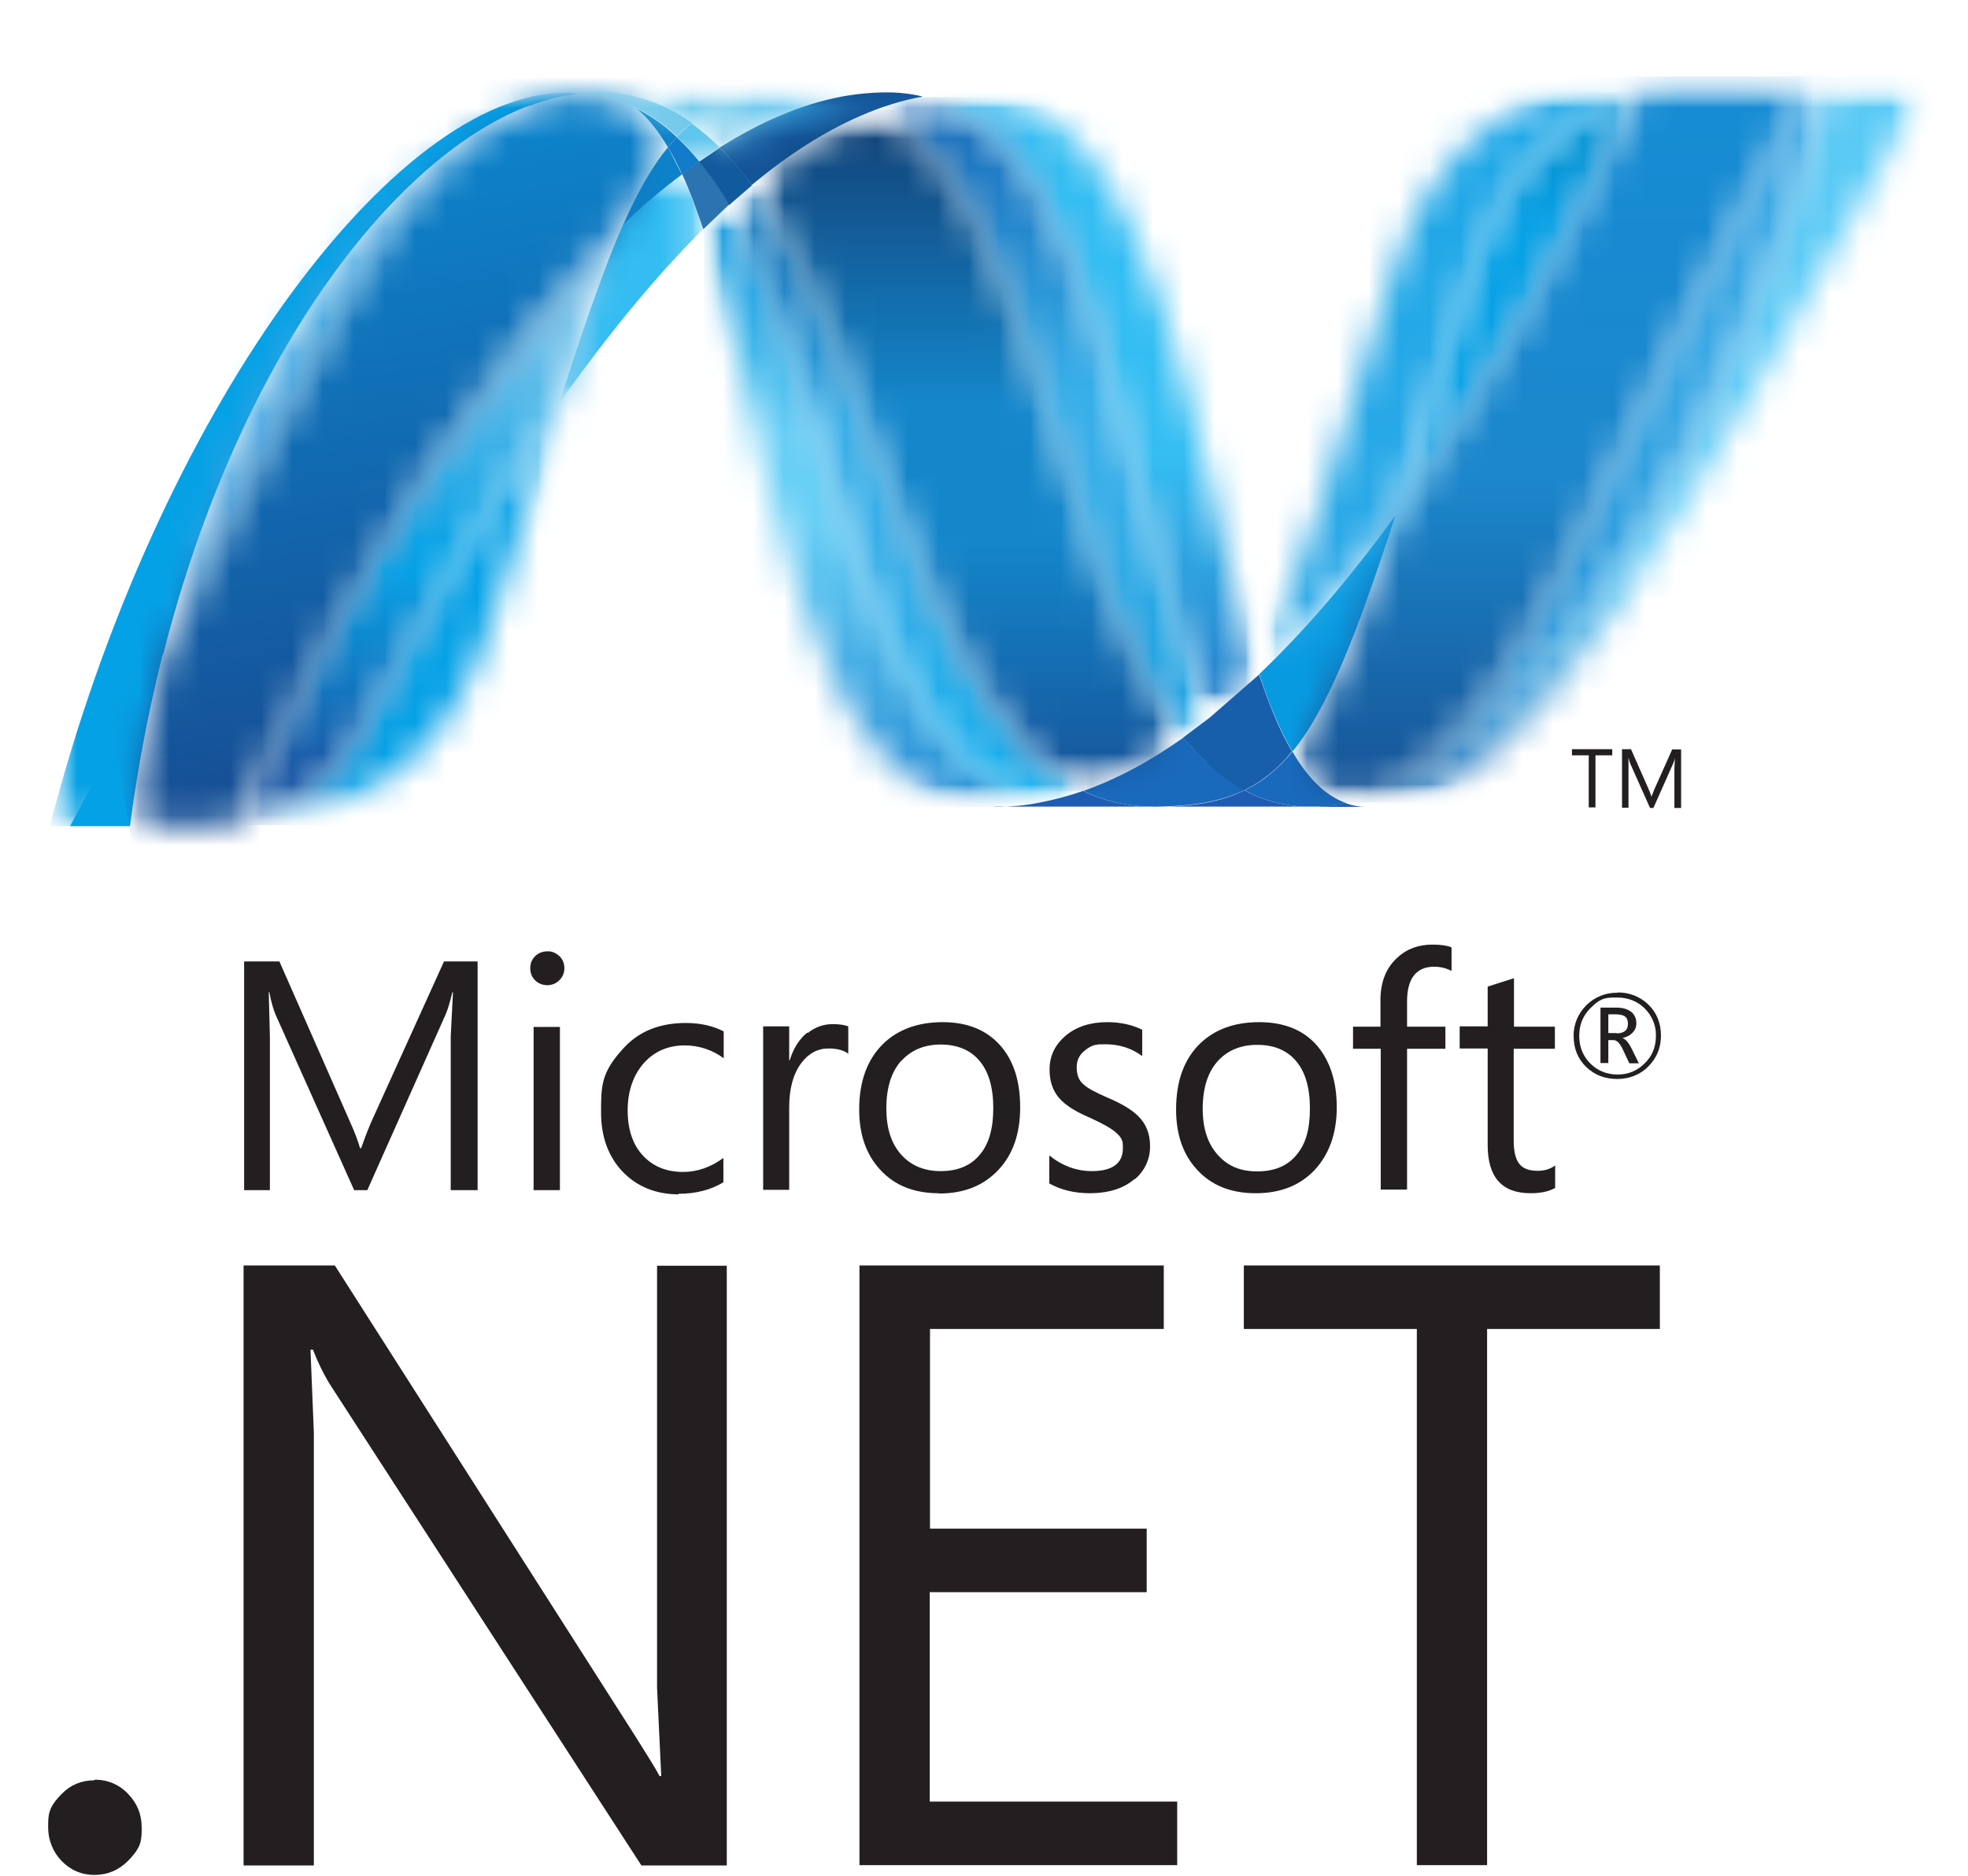 <svg width="64" height="61" viewBox="0 0 64 61" fill="none" xmlns="http://www.w3.org/2000/svg">
<g clip-path="url(#clip0_2824_13057)">
<mask id="mask0_2824_13057" style="mask-type:luminance" maskUnits="userSpaceOnUse" x="22" y="6" width="12" height="21">
<path d="M22.871 7.465C25.074 14.211 25.912 26.238 32.367 26.238C32.858 26.238 33.359 26.192 33.851 26.092C27.997 24.727 27.296 12.828 23.718 6.664C23.436 6.928 23.153 7.192 22.88 7.465H22.871Z" fill="white"/>
</mask>
<g mask="url(#mask0_2824_13057)">
<mask id="mask1_2824_13057" style="mask-type:luminance" maskUnits="userSpaceOnUse" x="22" y="6" width="12" height="21">
<path d="M33.859 6.664H22.889V26.238H33.859V6.664Z" fill="white"/>
</mask>
<g mask="url(#mask1_2824_13057)">
<mask id="mask2_2824_13057" style="mask-type:luminance" maskUnits="userSpaceOnUse" x="22" y="6" width="12" height="21">
<path d="M33.859 6.664H22.889V26.238H33.859V6.664Z" fill="white"/>
</mask>
<g mask="url(#mask2_2824_13057)">
<path d="M33.859 26.238H22.889V6.664H33.859V26.238Z" fill="url(#paint0_linear_2824_13057)"/>
</g>
</g>
</g>
<mask id="mask3_2824_13057" style="mask-type:luminance" maskUnits="userSpaceOnUse" x="23" y="6" width="13" height="21">
<path d="M23.707 6.664C27.285 12.827 27.977 24.727 33.84 26.092C34.304 26.01 34.759 25.883 35.224 25.719C29.962 23.142 28.505 11.589 24.445 6.018C24.189 6.227 23.944 6.445 23.707 6.664Z" fill="white"/>
</mask>
<g mask="url(#mask3_2824_13057)">
<mask id="mask4_2824_13057" style="mask-type:luminance" maskUnits="userSpaceOnUse" x="23" y="6" width="13" height="21">
<path d="M35.251 6.036H23.734V26.111H35.251V6.036Z" fill="white"/>
</mask>
<g mask="url(#mask4_2824_13057)">
<mask id="mask5_2824_13057" style="mask-type:luminance" maskUnits="userSpaceOnUse" x="23" y="6" width="13" height="21">
<path d="M35.251 6.036H23.734V26.111H35.251V6.036Z" fill="white"/>
</mask>
<g mask="url(#mask5_2824_13057)">
<path d="M35.251 26.111H23.734V6.036H35.251V26.111Z" fill="url(#paint1_linear_2824_13057)"/>
</g>
</g>
</g>
<path d="M28.861 3.004C28.37 3.004 27.878 3.049 27.378 3.14C26.076 3.386 24.747 3.951 23.408 4.797C23.772 5.162 24.118 5.571 24.446 6.017C25.803 4.888 27.159 4.06 28.497 3.559C28.989 3.377 29.499 3.232 30.009 3.14C29.635 3.049 29.244 3.004 28.852 3.004" fill="#14559A"/>
<mask id="mask6_2824_13057" style="mask-type:luminance" maskUnits="userSpaceOnUse" x="30" y="3" width="11" height="21">
<path d="M40.96 3.014H30.008V23.361H40.96V3.014Z" fill="white"/>
</mask>
<g mask="url(#mask6_2824_13057)">
<mask id="mask7_2824_13057" style="mask-type:luminance" maskUnits="userSpaceOnUse" x="30" y="3" width="11" height="21">
<path d="M40.952 3.014H30.018V23.352H40.952V3.014Z" fill="white"/>
</mask>
<g mask="url(#mask7_2824_13057)">
<mask id="mask8_2824_13057" style="mask-type:luminance" maskUnits="userSpaceOnUse" x="30" y="3" width="11" height="21">
<path d="M39.34 23.343L40.961 21.923C38.721 15.213 37.92 3.005 31.42 3.005C30.955 3.005 30.482 3.05 30.018 3.132C35.935 4.598 36.691 17.471 39.34 23.334V23.343Z" fill="white"/>
</mask>
<g mask="url(#mask8_2824_13057)">
<mask id="mask9_2824_13057" style="mask-type:luminance" maskUnits="userSpaceOnUse" x="30" y="3" width="11" height="21">
<path d="M40.942 3.032H30.008V23.362H40.942V3.032Z" fill="white"/>
</mask>
<g mask="url(#mask9_2824_13057)">
<mask id="mask10_2824_13057" style="mask-type:luminance" maskUnits="userSpaceOnUse" x="30" y="3" width="11" height="21">
<path d="M30.008 23.362V3.032H40.942V23.362H30.008Z" fill="white"/>
</mask>
<g mask="url(#mask10_2824_13057)">
<path d="M30.008 3.032H40.942V23.362H30.008V3.032Z" fill="url(#paint2_linear_2824_13057)"/>
</g>
</g>
</g>
</g>
</g>
<mask id="mask11_2824_13057" style="mask-type:luminance" maskUnits="userSpaceOnUse" x="28" y="3" width="4" height="1">
<path d="M31.41 3.004H28.861V3.14H31.41V3.004Z" fill="white"/>
</mask>
<g mask="url(#mask11_2824_13057)">
<mask id="mask12_2824_13057" style="mask-type:luminance" maskUnits="userSpaceOnUse" x="28" y="3" width="4" height="1">
<path d="M31.41 3.004H28.861V3.14H31.41V3.004Z" fill="white"/>
</mask>
<g mask="url(#mask12_2824_13057)">
<path d="M30.017 3.14C29.644 3.049 29.253 2.995 28.861 3.004H31.41C30.946 3.013 30.473 3.059 30.008 3.14" fill="#3092C4"/>
</g>
</g>
<path d="M39.222 24.773C38.967 24.527 38.721 24.263 38.494 23.98C37.401 24.754 36.318 25.337 35.234 25.719C35.617 25.91 36.026 26.047 36.454 26.129C36.782 26.193 37.128 26.229 37.492 26.229C38.703 26.229 39.668 26.084 40.478 25.692C40.023 25.437 39.604 25.128 39.231 24.763" fill="#1969BC"/>
<mask id="mask13_2824_13057" style="mask-type:luminance" maskUnits="userSpaceOnUse" x="28" y="3" width="12" height="21">
<path d="M28.506 3.569C33.804 6.336 34.269 18.891 38.493 23.98C38.784 23.78 39.067 23.561 39.34 23.343C36.69 17.489 35.935 4.606 30.026 3.141C29.507 3.241 29.007 3.377 28.515 3.559L28.506 3.569Z" fill="white"/>
</mask>
<g mask="url(#mask13_2824_13057)">
<mask id="mask14_2824_13057" style="mask-type:luminance" maskUnits="userSpaceOnUse" x="28" y="3" width="12" height="21">
<path d="M39.367 23.998H28.533V3.159H39.367V23.998Z" fill="white"/>
</mask>
<g mask="url(#mask14_2824_13057)">
<mask id="mask15_2824_13057" style="mask-type:luminance" maskUnits="userSpaceOnUse" x="28" y="3" width="12" height="21">
<path d="M39.367 3.159V23.998H28.533V3.159H39.367Z" fill="white"/>
</mask>
<g mask="url(#mask15_2824_13057)">
<path d="M39.367 23.998H28.533V3.159H39.367V23.998Z" fill="url(#paint3_linear_2824_13057)"/>
</g>
</g>
</g>
<mask id="mask16_2824_13057" style="mask-type:luminance" maskUnits="userSpaceOnUse" x="24" y="3" width="15" height="23">
<path d="M24.455 6.027C28.515 11.59 29.972 23.143 35.234 25.728C36.318 25.346 37.401 24.763 38.494 23.989C34.269 18.891 33.805 6.346 28.506 3.578C27.159 4.079 25.812 4.907 24.455 6.036V6.027Z" fill="white"/>
</mask>
<g mask="url(#mask16_2824_13057)">
<mask id="mask17_2824_13057" style="mask-type:luminance" maskUnits="userSpaceOnUse" x="24" y="3" width="15" height="23">
<path d="M38.494 3.569H24.455V25.72H38.494V3.569Z" fill="white"/>
</mask>
<g mask="url(#mask17_2824_13057)">
<mask id="mask18_2824_13057" style="mask-type:luminance" maskUnits="userSpaceOnUse" x="24" y="3" width="15" height="23">
<path d="M38.494 3.569H24.455V25.729H38.494V3.569Z" fill="white"/>
</mask>
<g mask="url(#mask18_2824_13057)">
<path d="M38.494 25.729H24.455V3.569H38.494V25.72V25.729Z" fill="url(#paint4_linear_2824_13057)"/>
</g>
</g>
</g>
<mask id="mask19_2824_13057" style="mask-type:luminance" maskUnits="userSpaceOnUse" x="18" y="5" width="5" height="9">
<path d="M22.87 5.663H18.199V13.101H22.87V5.663Z" fill="white"/>
</mask>
<g mask="url(#mask19_2824_13057)">
<mask id="mask20_2824_13057" style="mask-type:luminance" maskUnits="userSpaceOnUse" x="18" y="5" width="5" height="9">
<path d="M22.86 5.663H18.199V13.101H22.86V5.663Z" fill="white"/>
</mask>
<g mask="url(#mask20_2824_13057)">
<path d="M20.265 7.302C19.628 8.741 18.982 10.634 18.189 13.101C19.755 10.898 21.312 8.995 22.86 7.457C22.669 6.847 22.432 6.246 22.168 5.654C21.503 6.164 20.866 6.71 20.256 7.293" fill="#33BDF2"/>
</g>
</g>
<path d="M22.742 5.243L22.178 5.653C22.424 6.19 22.651 6.8 22.87 7.456L23.707 6.655C23.407 6.136 23.097 5.662 22.742 5.234" fill="#2B74B1"/>
<path d="M23.407 4.807L22.742 5.253C23.097 5.699 23.425 6.172 23.707 6.673L24.454 6.027C24.144 5.59 23.798 5.18 23.416 4.807" fill="#125A9E"/>
<mask id="mask21_2824_13057" style="mask-type:luminance" maskUnits="userSpaceOnUse" x="43" y="2" width="20" height="25">
<path d="M43.746 2.477H62.819V26.238H43.746V2.477Z" fill="white"/>
</mask>
<g mask="url(#mask21_2824_13057)">
<mask id="mask22_2824_13057" style="mask-type:luminance" maskUnits="userSpaceOnUse" x="43" y="2" width="20" height="25">
<path d="M62.809 2.485H43.764V26.229H62.809V2.485Z" fill="white"/>
</mask>
<g mask="url(#mask22_2824_13057)">
<mask id="mask23_2824_13057" style="mask-type:luminance" maskUnits="userSpaceOnUse" x="43" y="2" width="20" height="25">
<path d="M59.55 2.485C56.555 14.038 50.291 23.325 45.047 25.664H45.038C44.947 25.719 44.847 25.746 44.756 25.792C44.747 25.792 44.729 25.801 44.72 25.801C44.692 25.81 44.665 25.819 44.638 25.828C44.629 25.828 44.61 25.837 44.601 25.846L44.465 25.892C44.465 25.892 44.428 25.901 44.41 25.91C44.392 25.91 44.364 25.928 44.346 25.928C44.328 25.928 44.31 25.947 44.283 25.947C44.264 25.947 44.246 25.956 44.228 25.965L44.119 26.001H44.073L44 26.038C43.982 26.038 43.964 26.047 43.946 26.056C43.918 26.056 43.891 26.074 43.864 26.074C43.827 26.074 43.8 26.092 43.764 26.092C44.01 26.183 44.264 26.229 44.519 26.229C49.499 26.229 54.516 17.316 62.819 2.485H59.55Z" fill="white"/>
</mask>
<g mask="url(#mask23_2824_13057)">
<mask id="mask24_2824_13057" style="mask-type:luminance" maskUnits="userSpaceOnUse" x="43" y="2" width="20" height="25">
<path d="M43.746 2.477H62.783V26.22H43.746V2.477Z" fill="white"/>
</mask>
<g mask="url(#mask24_2824_13057)">
<mask id="mask25_2824_13057" style="mask-type:luminance" maskUnits="userSpaceOnUse" x="43" y="2" width="20" height="25">
<path d="M62.792 2.477H43.746V26.22H62.792V2.477Z" fill="white"/>
</mask>
<g mask="url(#mask25_2824_13057)">
<path d="M43.746 2.477H62.792V26.22H43.746V2.477Z" fill="url(#paint5_linear_2824_13057)"/>
</g>
</g>
</g>
</g>
</g>
<mask id="mask26_2824_13057" style="mask-type:luminance" maskUnits="userSpaceOnUse" x="1" y="3" width="18" height="24">
<path d="M18.945 3.004H1.611V26.866H18.945V3.004Z" fill="white"/>
</mask>
<g mask="url(#mask26_2824_13057)">
<mask id="mask27_2824_13057" style="mask-type:luminance" maskUnits="userSpaceOnUse" x="1" y="3" width="18" height="24">
<path d="M1.611 26.866H18.945V3.004H1.611V26.866Z" fill="white"/>
</mask>
<g mask="url(#mask27_2824_13057)">
<path d="M17.116 3.468C17.116 3.468 17.116 3.468 17.125 3.468H17.134L17.226 3.431C17.226 3.431 17.235 3.431 17.244 3.431H17.262L17.353 3.395L17.544 3.322C17.544 3.322 17.562 3.322 17.571 3.322L17.653 3.295C17.653 3.295 17.681 3.295 17.69 3.286L17.772 3.259C17.772 3.259 17.79 3.259 17.799 3.249L18.109 3.167L18.191 3.149H18.227L18.309 3.122C18.309 3.122 18.318 3.122 18.327 3.122L18.491 3.095C18.491 3.095 18.509 3.095 18.527 3.095H18.6L18.646 3.076H18.718L18.755 3.058L18.937 3.04L18.409 3.013C12.819 3.004 5.099 13.391 1.621 26.865H2.295C3.405 24.881 4.407 22.996 5.317 21.239C7.748 11.698 12.71 5.198 17.116 3.468Z" fill="#05A1E6"/>
</g>
</g>
<path d="M20.266 7.302C20.866 6.719 21.504 6.173 22.177 5.672L21.722 4.789C21.212 5.408 20.739 6.228 20.266 7.311M20.73 3.551C21.094 3.861 21.422 4.279 21.722 4.789C21.813 4.68 21.913 4.571 22.014 4.461C21.613 4.079 21.158 3.76 20.657 3.515L20.721 3.542" fill="#0D82CA"/>
<mask id="mask28_2824_13057" style="mask-type:luminance" maskUnits="userSpaceOnUse" x="5" y="3" width="13" height="19">
<path d="M5.309 21.24C10.425 11.389 12.847 5.162 17.117 3.469C12.71 5.189 7.748 11.699 5.309 21.231V21.24Z" fill="white"/>
</mask>
<g mask="url(#mask28_2824_13057)">
<mask id="mask29_2824_13057" style="mask-type:luminance" maskUnits="userSpaceOnUse" x="5" y="3" width="13" height="19">
<path d="M17.107 3.478H5.299V21.24H17.107V3.478Z" fill="white"/>
</mask>
<g mask="url(#mask29_2824_13057)">
<mask id="mask30_2824_13057" style="mask-type:luminance" maskUnits="userSpaceOnUse" x="5" y="3" width="13" height="19">
<path d="M17.107 3.478H5.299V21.24H17.107V3.478Z" fill="white"/>
</mask>
<g mask="url(#mask30_2824_13057)">
<path d="M5.299 3.478H17.107V21.24H5.299V3.478Z" fill="url(#paint6_linear_2824_13057)"/>
</g>
</g>
</g>
<path d="M22.014 4.461L21.723 4.789C21.887 5.071 22.041 5.362 22.178 5.663L22.742 5.253C22.515 4.971 22.269 4.707 22.014 4.47" fill="#127BCA"/>
<mask id="mask31_2824_13057" style="mask-type:luminance" maskUnits="userSpaceOnUse" x="7" y="13" width="12" height="14">
<path d="M18.208 13.092H7.229V26.857H18.208V13.092Z" fill="white"/>
</mask>
<g mask="url(#mask31_2824_13057)">
<mask id="mask32_2824_13057" style="mask-type:luminance" maskUnits="userSpaceOnUse" x="7" y="13" width="12" height="14">
<path d="M18.199 13.101H7.229V26.848H18.199V13.101Z" fill="white"/>
</mask>
<g mask="url(#mask32_2824_13057)">
<mask id="mask33_2824_13057" style="mask-type:luminance" maskUnits="userSpaceOnUse" x="7" y="13" width="12" height="14">
<path d="M7.628 26.821H7.537C7.537 26.821 7.528 26.83 7.519 26.83H7.437H7.428H7.237L7.219 26.839C12.39 26.693 14.757 24.108 15.931 20.348L18.198 13.092C16.032 16.142 13.856 19.774 11.671 23.844C10.615 25.81 9.012 26.63 7.638 26.802L7.628 26.821Z" fill="white"/>
</mask>
<g mask="url(#mask33_2824_13057)">
<mask id="mask34_2824_13057" style="mask-type:luminance" maskUnits="userSpaceOnUse" x="7" y="13" width="12" height="14">
<path d="M18.199 13.092H7.229V26.839H18.199V13.092Z" fill="white"/>
</mask>
<g mask="url(#mask34_2824_13057)">
<mask id="mask35_2824_13057" style="mask-type:luminance" maskUnits="userSpaceOnUse" x="7" y="13" width="12" height="14">
<path d="M18.199 13.092H7.229V26.839H18.199V13.092Z" fill="white"/>
</mask>
<g mask="url(#mask35_2824_13057)">
<path d="M7.229 13.092H18.199V26.839H7.229V13.092Z" fill="url(#paint7_linear_2824_13057)"/>
</g>
</g>
</g>
</g>
</g>
<mask id="mask36_2824_13057" style="mask-type:luminance" maskUnits="userSpaceOnUse" x="7" y="7" width="14" height="20">
<path d="M7.631 26.812C9.006 26.639 10.608 25.82 11.664 23.853C13.849 19.783 16.025 16.151 18.192 13.101C18.984 10.625 19.63 8.74 20.267 7.302C15.952 11.408 11.618 18.236 7.631 26.812Z" fill="white"/>
</mask>
<g mask="url(#mask36_2824_13057)">
<mask id="mask37_2824_13057" style="mask-type:luminance" maskUnits="userSpaceOnUse" x="7" y="7" width="14" height="20">
<path d="M20.295 7.32H7.658V26.83H20.295V7.32Z" fill="white"/>
</mask>
<g mask="url(#mask37_2824_13057)">
<mask id="mask38_2824_13057" style="mask-type:luminance" maskUnits="userSpaceOnUse" x="7" y="7" width="14" height="20">
<path d="M20.295 7.32H7.658V26.83H20.295V7.32Z" fill="white"/>
</mask>
<g mask="url(#mask38_2824_13057)">
<path d="M7.658 7.32H20.295V26.83H7.658V7.32Z" fill="url(#paint8_linear_2824_13057)"/>
</g>
</g>
</g>
<path d="M5.309 21.24L2.277 26.867H4.226C4.471 24.973 4.836 23.098 5.3 21.24" fill="#05A1E6"/>
<mask id="mask39_2824_13057" style="mask-type:luminance" maskUnits="userSpaceOnUse" x="4" y="3" width="18" height="24">
<path d="M18.765 3.05H18.719L18.646 3.068H18.601L18.528 3.086H18.491L18.328 3.123H18.309L18.227 3.141H18.191L18.109 3.168H18.073L17.799 3.25C17.799 3.25 17.781 3.25 17.772 3.259C17.745 3.259 17.718 3.277 17.69 3.287H17.654C17.654 3.287 17.599 3.314 17.572 3.323C17.563 3.323 17.554 3.323 17.544 3.323L17.353 3.387L17.262 3.423L17.226 3.441L17.144 3.469C17.144 3.469 17.126 3.469 17.117 3.478C12.847 5.162 10.425 11.398 5.309 21.24C4.835 23.088 4.48 24.972 4.234 26.866H7.084H7.248C7.312 26.866 7.375 26.866 7.439 26.857H7.448C7.448 26.857 7.503 26.857 7.53 26.857C7.53 26.857 7.539 26.857 7.548 26.857C7.576 26.857 7.612 26.857 7.639 26.848C11.636 18.263 15.96 11.444 20.276 7.338C20.749 6.264 21.213 5.444 21.732 4.825C21.432 4.315 21.104 3.896 20.74 3.587C20.74 3.587 20.74 3.587 20.731 3.587C20.713 3.587 20.695 3.569 20.667 3.56C20.649 3.551 20.631 3.541 20.604 3.532C20.585 3.532 20.567 3.514 20.549 3.505C20.522 3.505 20.503 3.487 20.476 3.478C20.458 3.478 20.44 3.459 20.421 3.45C20.385 3.432 20.349 3.423 20.312 3.405C20.294 3.405 20.276 3.396 20.267 3.387C20.239 3.378 20.212 3.368 20.185 3.35L20.139 3.332L20.021 3.296C20.021 3.296 20.021 3.296 20.012 3.296C19.966 3.277 19.921 3.268 19.875 3.259C19.866 3.259 19.857 3.259 19.848 3.25C19.811 3.241 19.775 3.232 19.739 3.214C19.73 3.214 19.72 3.214 19.711 3.214C19.62 3.186 19.52 3.168 19.429 3.15C19.429 3.15 19.411 3.15 19.402 3.15C19.365 3.15 19.32 3.132 19.283 3.132C19.283 3.132 19.265 3.132 19.256 3.132L19.11 3.114C19.11 3.114 19.092 3.114 19.083 3.114C19.047 3.114 19.01 3.114 18.974 3.104L18.792 3.123L18.765 3.05Z" fill="white"/>
</mask>
<g mask="url(#mask39_2824_13057)">
<mask id="mask40_2824_13057" style="mask-type:luminance" maskUnits="userSpaceOnUse" x="0" y="0" width="26" height="30">
<path d="M21.151 0.036L0.117 3.745L4.719 29.845L25.753 26.136L21.151 0.036Z" fill="white"/>
</mask>
<g mask="url(#mask40_2824_13057)">
<mask id="mask41_2824_13057" style="mask-type:luminance" maskUnits="userSpaceOnUse" x="0" y="0" width="26" height="30">
<path d="M4.726 29.852L0.119 3.751L21.159 0.036L25.756 26.137L4.726 29.852Z" fill="white"/>
</mask>
<g mask="url(#mask41_2824_13057)">
<path d="M4.726 29.852L0.119 3.751L21.159 0.036L25.765 26.137L4.726 29.843V29.852Z" fill="url(#paint9_linear_2824_13057)"/>
</g>
</g>
</g>
<mask id="mask42_2824_13057" style="mask-type:luminance" maskUnits="userSpaceOnUse" x="45" y="2" width="9" height="15">
<path d="M47.843 8.885L45.367 16.77C48.062 13.055 50.72 8.385 53.251 2.995C50.302 3.924 48.727 6.045 47.834 8.885H47.843Z" fill="white"/>
</mask>
<g mask="url(#mask42_2824_13057)">
<mask id="mask43_2824_13057" style="mask-type:luminance" maskUnits="userSpaceOnUse" x="45" y="3" width="9" height="14">
<path d="M53.261 3.004H45.377V16.778H53.261V3.004Z" fill="white"/>
</mask>
<g mask="url(#mask43_2824_13057)">
<mask id="mask44_2824_13057" style="mask-type:luminance" maskUnits="userSpaceOnUse" x="45" y="3" width="9" height="14">
<path d="M53.261 3.004H45.377V16.778H53.261V3.004Z" fill="white"/>
</mask>
<g mask="url(#mask44_2824_13057)">
<path d="M45.377 3.004H53.261V16.778H45.377V3.004Z" fill="url(#paint10_linear_2824_13057)"/>
</g>
</g>
</g>
<mask id="mask45_2824_13057" style="mask-type:luminance" maskUnits="userSpaceOnUse" x="41" y="0" width="23" height="29">
<path d="M63.501 0H41.068V28.141H63.501V0Z" fill="white"/>
</mask>
<g mask="url(#mask45_2824_13057)">
<mask id="mask46_2824_13057" style="mask-type:luminance" maskUnits="userSpaceOnUse" x="45" y="2" width="15" height="24">
<path d="M59.55 2.494H45.047V25.673H59.55V2.494Z" fill="white"/>
</mask>
<g mask="url(#mask46_2824_13057)">
<mask id="mask47_2824_13057" style="mask-type:luminance" maskUnits="userSpaceOnUse" x="45" y="2" width="15" height="24">
<path d="M45.457 25.473L45.047 25.673C50.291 23.333 56.554 14.047 59.55 2.494H58.94C52.057 14.794 49.845 23.024 45.457 25.473Z" fill="white"/>
</mask>
<g mask="url(#mask47_2824_13057)">
<mask id="mask48_2824_13057" style="mask-type:luminance" maskUnits="userSpaceOnUse" x="41" y="-1" width="23" height="30">
<path d="M45.47 -0.001L41.068 24.96L59.099 28.139L63.5 3.178L45.47 -0.001Z" fill="white"/>
</mask>
<g mask="url(#mask48_2824_13057)">
<mask id="mask49_2824_13057" style="mask-type:luminance" maskUnits="userSpaceOnUse" x="41" y="-1" width="23" height="30">
<path d="M45.47 -0.001L41.068 24.96L59.099 28.139L63.5 3.178L45.47 -0.001Z" fill="white"/>
</mask>
<g mask="url(#mask49_2824_13057)">
<path d="M63.499 3.176L59.102 28.14L41.076 24.962L45.473 -0.001L63.499 3.176Z" fill="url(#paint11_linear_2824_13057)"/>
</g>
</g>
</g>
</g>
</g>
<path d="M42.035 24.435C43.173 23.042 44.11 20.675 45.376 16.77C43.91 18.782 42.435 20.511 40.951 21.922C41.27 22.897 41.625 23.752 42.026 24.435" fill="#079AE1"/>
<path d="M42.033 24.436C41.642 24.909 41.232 25.273 40.777 25.537L40.477 25.701C40.977 25.974 41.514 26.138 42.079 26.202L42.343 26.229H42.489H42.507H42.643H42.78H42.825H42.926C42.944 26.229 42.962 26.229 42.971 26.229H43.062L43.108 26.22H43.208L43.244 26.202L43.353 26.183C43.353 26.183 43.372 26.183 43.39 26.183L43.508 26.165L43.763 26.111C43.089 25.865 42.516 25.282 42.033 24.445" fill="#1969BC"/>
<path d="M32.357 26.238C32.858 26.238 33.35 26.193 33.841 26.093C34.315 26.002 34.779 25.874 35.225 25.719C35.608 25.911 36.017 26.047 36.445 26.129C36.773 26.193 37.119 26.229 37.483 26.229H32.357V26.238ZM37.483 26.238C38.694 26.238 39.659 26.102 40.469 25.701C40.97 25.974 41.507 26.138 42.072 26.202L42.336 26.229H42.481H42.499H42.636H37.492L37.483 26.238Z" fill="#1E5CB3"/>
<path d="M42.627 26.238H42.764H42.809H42.909C42.909 26.238 42.946 26.238 42.955 26.229H43.046L43.091 26.22H43.191L43.228 26.201L43.337 26.183C43.337 26.183 43.355 26.183 43.373 26.183L43.492 26.165L43.747 26.11C43.983 26.201 44.238 26.247 44.493 26.238H42.6H42.627Z" fill="#1D60B5"/>
<path d="M40.952 21.932L39.331 23.343L38.484 23.98C38.712 24.253 38.958 24.526 39.213 24.772C39.586 25.136 40.005 25.455 40.46 25.701L40.76 25.537C41.216 25.273 41.634 24.909 42.017 24.435C41.607 23.753 41.27 22.897 40.943 21.932" fill="#175FAB"/>
<mask id="mask50_2824_13057" style="mask-type:luminance" maskUnits="userSpaceOnUse" x="42" y="2" width="17" height="25">
<path d="M57.011 2.485H54.462C54.38 2.485 54.289 2.485 54.207 2.485H53.961L53.478 2.513L53.251 2.995C50.72 8.376 48.061 13.055 45.367 16.77C44.101 20.675 43.163 23.042 42.025 24.435C42.517 25.264 43.081 25.855 43.755 26.101C43.773 26.101 43.792 26.101 43.81 26.092C43.81 26.092 43.81 26.092 43.819 26.092C43.828 26.092 43.846 26.092 43.855 26.092C43.883 26.092 43.91 26.083 43.937 26.074L43.992 26.056L44.065 26.038C44.065 26.038 44.092 26.029 44.11 26.019C44.147 26.01 44.183 26.001 44.219 25.983C44.238 25.983 44.256 25.965 44.274 25.965C44.292 25.965 44.32 25.947 44.338 25.938C44.356 25.938 44.383 25.928 44.402 25.919C44.42 25.919 44.438 25.91 44.456 25.901C44.502 25.883 44.547 25.874 44.593 25.855C44.602 25.855 44.62 25.846 44.629 25.846C44.657 25.837 44.684 25.828 44.711 25.819C44.72 25.819 44.729 25.81 44.748 25.81L45.03 25.692H45.039C45.175 25.628 45.312 25.564 45.449 25.491C49.837 23.042 52.049 14.812 58.932 2.513H57.011V2.485Z" fill="white"/>
</mask>
<g mask="url(#mask50_2824_13057)">
<mask id="mask51_2824_13057" style="mask-type:luminance" maskUnits="userSpaceOnUse" x="42" y="2" width="17" height="25">
<path d="M58.922 2.485H42.016V26.101H58.922V2.485Z" fill="white"/>
</mask>
<g mask="url(#mask51_2824_13057)">
<mask id="mask52_2824_13057" style="mask-type:luminance" maskUnits="userSpaceOnUse" x="42" y="2" width="17" height="25">
<path d="M58.922 2.485H42.016V26.101H58.922V2.485Z" fill="white"/>
</mask>
<g mask="url(#mask52_2824_13057)">
<path d="M58.922 26.101H42.016V2.485H58.922V26.101Z" fill="url(#paint12_linear_2824_13057)"/>
</g>
</g>
</g>
<mask id="mask53_2824_13057" style="mask-type:luminance" maskUnits="userSpaceOnUse" x="18" y="0" width="12" height="8">
<path d="M29.534 0.236H18.045V7.192H29.534V0.236Z" fill="white"/>
</mask>
<g mask="url(#mask53_2824_13057)">
<mask id="mask54_2824_13057" style="mask-type:luminance" maskUnits="userSpaceOnUse" x="18" y="3" width="11" height="3">
<path d="M28.869 3.004H18.418V5.253H28.869V3.004Z" fill="white"/>
</mask>
<g mask="url(#mask54_2824_13057)">
<path d="M18.947 3.031H18.975C18.975 3.031 19.029 3.031 19.056 3.04C19.066 3.04 19.075 3.04 19.084 3.04L19.23 3.058C19.23 3.058 19.248 3.058 19.257 3.058L19.375 3.076C19.375 3.076 19.393 3.076 19.402 3.076L19.685 3.14H19.712L19.83 3.177C19.84 3.177 19.849 3.177 19.858 3.186L19.994 3.222C19.994 3.222 19.994 3.222 20.003 3.222L20.122 3.258L20.167 3.277L20.249 3.313C20.249 3.313 20.276 3.322 20.295 3.331L20.404 3.377L20.459 3.404L20.531 3.431C20.531 3.431 20.577 3.45 20.595 3.459L20.659 3.486C21.151 3.723 21.597 4.041 22.015 4.433C22.17 4.269 22.334 4.123 22.498 3.996C21.587 3.35 20.559 2.985 19.366 2.985C19.23 2.985 19.093 2.985 18.947 3.004" fill="#7DCBEC"/>
<path d="M22.015 4.46C22.279 4.706 22.525 4.97 22.743 5.243L23.408 4.797C23.126 4.514 22.816 4.25 22.488 4.014C22.315 4.15 22.161 4.296 22.006 4.451" fill="#5EC5ED"/>
<mask id="mask55_2824_13057" style="mask-type:luminance" maskUnits="userSpaceOnUse" x="18" y="3" width="9" height="2">
<path d="M18.947 3.031L19.366 3.013C20.558 3.013 21.587 3.377 22.497 4.024C23.462 3.268 24.619 3.004 26.23 3.004H18.428C18.601 3.004 18.783 3.013 18.956 3.031H18.947Z" fill="white"/>
</mask>
<g mask="url(#mask55_2824_13057)">
<mask id="mask56_2824_13057" style="mask-type:luminance" maskUnits="userSpaceOnUse" x="18" y="0" width="9" height="7">
<path d="M19.557 0.236L26.585 3.159L25.074 6.791L18.055 3.878L19.557 0.236Z" fill="white"/>
</mask>
<g mask="url(#mask56_2824_13057)">
<mask id="mask57_2824_13057" style="mask-type:luminance" maskUnits="userSpaceOnUse" x="18" y="0" width="9" height="7">
<path d="M19.563 0.244L18.053 3.885L25.083 6.801L26.593 3.16L19.563 0.244Z" fill="white"/>
</mask>
<g mask="url(#mask57_2824_13057)">
<path d="M19.556 0.237L26.584 3.15L25.073 6.782L18.045 3.869L19.556 0.228V0.237Z" fill="url(#paint13_linear_2824_13057)"/>
</g>
</g>
</g>
<mask id="mask58_2824_13057" style="mask-type:luminance" maskUnits="userSpaceOnUse" x="22" y="3" width="7" height="2">
<path d="M26.231 3.004C24.619 3.004 23.454 3.268 22.498 4.024C22.826 4.26 23.135 4.515 23.418 4.807C24.756 3.96 26.076 3.395 27.387 3.15C27.888 3.059 28.379 3.004 28.871 3.004H26.231Z" fill="white"/>
</mask>
<g mask="url(#mask58_2824_13057)">
<mask id="mask59_2824_13057" style="mask-type:luminance" maskUnits="userSpaceOnUse" x="21" y="0" width="9" height="8">
<path d="M21.814 3.304L27.778 0.601L29.544 4.497L23.581 7.192L21.814 3.304Z" fill="white"/>
</mask>
<g mask="url(#mask59_2824_13057)">
<mask id="mask60_2824_13057" style="mask-type:luminance" maskUnits="userSpaceOnUse" x="21" y="0" width="9" height="8">
<path d="M27.784 0.605L21.822 3.307L23.585 7.196L29.547 4.494L27.784 0.605Z" fill="white"/>
</mask>
<g mask="url(#mask60_2824_13057)">
<path d="M21.814 3.304L27.778 0.601L29.544 4.488L23.581 7.192L21.814 3.304Z" fill="url(#paint14_linear_2824_13057)"/>
</g>
</g>
</g>
</g>
</g>
<mask id="mask61_2824_13057" style="mask-type:luminance" maskUnits="userSpaceOnUse" x="40" y="2" width="14" height="20">
<path d="M53.497 2.513H40.961V21.923H53.497V2.513Z" fill="white"/>
</mask>
<g mask="url(#mask61_2824_13057)">
<mask id="mask62_2824_13057" style="mask-type:luminance" maskUnits="userSpaceOnUse" x="40" y="2" width="14" height="20">
<path d="M53.479 2.521H40.961V21.922H53.479V2.521Z" fill="white"/>
</mask>
<g mask="url(#mask62_2824_13057)">
<mask id="mask63_2824_13057" style="mask-type:luminance" maskUnits="userSpaceOnUse" x="40" y="2" width="14" height="20">
<path d="M45.376 16.77L47.853 8.886C48.736 6.054 50.311 3.924 53.261 2.995L53.488 2.513C48.681 2.795 46.432 5.253 45.294 8.876C43.31 15.204 42.117 19.31 40.961 21.923C42.436 20.512 43.911 18.782 45.376 16.77Z" fill="white"/>
</mask>
<g mask="url(#mask63_2824_13057)">
<mask id="mask64_2824_13057" style="mask-type:luminance" maskUnits="userSpaceOnUse" x="40" y="2" width="14" height="20">
<path d="M53.506 2.513H40.978V21.913H53.506V2.513Z" fill="white"/>
</mask>
<g mask="url(#mask64_2824_13057)">
<mask id="mask65_2824_13057" style="mask-type:luminance" maskUnits="userSpaceOnUse" x="40" y="2" width="14" height="20">
<path d="M53.506 2.513H40.978V21.913H53.506V2.513Z" fill="white"/>
</mask>
<g mask="url(#mask65_2824_13057)">
<path d="M53.496 21.913H40.969V2.513H53.496V21.913Z" fill="url(#paint15_linear_2824_13057)"/>
</g>
</g>
</g>
</g>
</g>
<path d="M54.388 24.354L53.797 25.674L53.706 25.91C53.687 25.828 53.651 25.756 53.623 25.683L53.041 24.363H52.749V26.265H52.959V24.627C52.977 24.718 52.995 24.781 53.014 24.827L53.66 26.274H53.769L54.416 24.818C54.443 24.754 54.461 24.7 54.47 24.636L54.452 25V26.274H54.67V24.372H54.388V24.354ZM51.666 26.256H51.885V24.563H52.431V24.363H51.12V24.563H51.666V26.256ZM40.45 43.217H46.076V60.651H48.361V43.217H53.979V41.151H40.45V43.217ZM30.244 51.775H37.291V49.708H30.244V43.217H37.846V41.151H27.95V60.651H38.283V58.585H30.235V51.766L30.244 51.775ZM21.368 54.889L21.504 57.756H21.45C21.313 57.492 21.04 57.065 20.658 56.455L10.889 41.151H7.921V60.661H10.206V46.568L10.097 43.891H10.179C10.352 44.337 10.552 44.747 10.789 45.111L20.858 60.661H23.635V41.16H21.368V54.898V54.889ZM3.069 57.893C2.65 57.893 2.295 58.039 2.003 58.339C1.566 58.785 1.566 59.004 1.566 59.431C1.566 59.832 1.721 60.224 2.003 60.515C2.295 60.815 2.65 60.97 3.069 60.97C3.496 60.97 3.861 60.815 4.161 60.515C4.607 60.06 4.607 59.85 4.607 59.422C4.607 58.995 4.462 58.639 4.161 58.33C3.879 58.029 3.487 57.866 3.069 57.875M48.38 37.236C48.38 38.283 48.844 38.802 49.773 38.802C50.1 38.802 50.373 38.747 50.574 38.629V37.9C50.41 38.019 50.219 38.073 50.018 38.073C49.736 38.073 49.536 38.01 49.408 37.846C49.29 37.7 49.226 37.445 49.226 37.09V34.104H50.565V33.385H49.235V31.81L48.38 32.083V33.376H47.469V34.095H48.38V37.236ZM44.911 38.683H45.758V34.104H47.005V33.385H45.758V32.565C45.758 31.819 46.058 31.436 46.641 31.436C46.841 31.436 47.032 31.482 47.205 31.573V30.808C47.059 30.745 46.85 30.717 46.586 30.717C46.131 30.717 45.748 30.854 45.439 31.145C45.075 31.473 44.893 31.937 44.893 32.52V33.385H44.001V34.104H44.902V38.692V38.674L44.911 38.683ZM39.112 36.061C39.112 35.388 39.276 34.86 39.612 34.495C39.931 34.15 40.359 33.977 40.887 33.977C41.424 33.977 41.843 34.15 42.134 34.486C42.444 34.841 42.599 35.36 42.599 36.043C42.599 36.726 42.462 37.199 42.171 37.545C41.879 37.91 41.451 38.092 40.887 38.092C40.322 38.092 39.913 37.91 39.594 37.545C39.276 37.19 39.112 36.69 39.112 36.052M42.753 38.046C43.227 37.536 43.472 36.853 43.472 36.007C43.472 35.16 43.245 34.468 42.808 33.977C42.371 33.485 41.743 33.239 40.951 33.239C40.14 33.239 39.503 33.476 39.021 33.94C38.502 34.45 38.247 35.16 38.247 36.08C38.247 36.899 38.474 37.545 38.929 38.037C39.394 38.547 40.031 38.802 40.832 38.802C41.652 38.802 42.28 38.547 42.762 38.037M36.908 38.346C37.227 38.073 37.409 37.682 37.4 37.263C37.4 36.872 37.273 36.544 37.009 36.289C36.808 36.089 36.48 35.888 36.025 35.697C35.625 35.524 35.352 35.379 35.224 35.251C35.078 35.124 35.015 34.942 35.015 34.705C35.015 34.486 35.097 34.304 35.27 34.168C35.525 33.958 35.661 33.958 35.943 33.958C36.399 33.958 36.799 34.086 37.145 34.341V33.485C36.808 33.321 36.435 33.239 36.007 33.239C35.461 33.239 35.006 33.385 34.66 33.676C34.314 33.967 34.132 34.332 34.132 34.778C34.132 35.169 34.241 35.488 34.468 35.734C34.66 35.943 34.969 36.143 35.415 36.334C35.843 36.526 36.135 36.69 36.289 36.826C36.517 37.026 36.517 37.136 36.517 37.336C36.517 37.828 36.18 38.083 35.506 38.083C35.006 38.083 34.541 37.91 34.123 37.573V38.483C34.496 38.692 34.933 38.802 35.443 38.802C36.053 38.802 36.544 38.647 36.899 38.337M29.325 34.486C29.643 34.14 30.071 33.967 30.59 33.967C31.127 33.967 31.546 34.14 31.837 34.477C32.147 34.832 32.302 35.351 32.302 36.034C32.302 36.68 32.165 37.19 31.874 37.536C31.582 37.9 31.155 38.083 30.59 38.083C30.053 38.083 29.616 37.9 29.297 37.536C28.979 37.172 28.824 36.68 28.824 36.043C28.824 35.369 28.988 34.841 29.325 34.477M30.536 38.811C31.355 38.811 31.983 38.556 32.466 38.046C32.948 37.536 33.176 36.853 33.176 36.007C33.176 35.142 32.957 34.468 32.511 33.977C32.065 33.485 31.446 33.239 30.654 33.239C29.853 33.239 29.206 33.476 28.724 33.94C28.205 34.45 27.941 35.16 27.941 36.08C27.941 36.899 28.169 37.545 28.624 38.037C29.088 38.547 29.725 38.802 30.526 38.802M26.257 33.576C26.002 33.776 25.802 34.086 25.683 34.477H25.665V33.376H24.818V38.692H25.665V36.007C25.665 35.388 25.802 34.905 26.066 34.559C26.302 34.25 26.593 34.095 26.939 34.095C27.222 34.095 27.44 34.15 27.586 34.268V33.376C27.468 33.33 27.304 33.303 27.076 33.303C26.776 33.303 26.503 33.403 26.266 33.594M22.069 38.82C22.633 38.82 23.116 38.692 23.525 38.447V37.655C23.116 37.955 22.679 38.11 22.215 38.11C21.668 38.11 21.231 37.928 20.904 37.573C20.576 37.218 20.412 36.726 20.412 36.107C20.412 35.488 20.594 34.951 20.949 34.559C21.286 34.186 21.732 33.995 22.269 33.995C22.724 33.995 23.17 34.14 23.535 34.413V33.539C23.18 33.357 22.77 33.266 22.305 33.266C21.459 33.266 20.794 33.53 20.294 34.068C19.547 34.869 19.547 35.306 19.547 36.18C19.547 36.954 19.775 37.591 20.23 38.083C20.703 38.583 21.322 38.838 22.069 38.838M17.362 38.702H18.209V33.394H17.353V38.711L17.362 38.702ZM17.799 32.037C17.945 32.037 18.09 31.983 18.191 31.873C18.3 31.773 18.354 31.628 18.354 31.482C18.354 31.336 18.3 31.191 18.191 31.09C18.081 30.99 17.945 30.927 17.799 30.936C17.653 30.936 17.508 30.99 17.407 31.09C17.298 31.191 17.244 31.336 17.244 31.482C17.244 31.646 17.298 31.782 17.407 31.883C17.508 31.983 17.653 32.037 17.799 32.037ZM8.777 33.712L8.74 32.265H8.759C8.822 32.611 8.904 32.866 8.977 33.03L11.517 38.702H11.945L14.494 32.984C14.558 32.839 14.631 32.593 14.713 32.265H14.731L14.658 33.703V38.702H15.532V31.264H14.44L12.1 36.425C12.009 36.626 11.89 36.926 11.745 37.336H11.708C11.654 37.136 11.544 36.835 11.371 36.453L9.086 31.264H7.939V38.702H8.777V33.722V33.712ZM53.487 34.577C53.241 34.823 52.95 34.942 52.604 34.942C52.258 34.942 51.958 34.823 51.721 34.587C51.484 34.35 51.357 34.049 51.357 33.685C51.357 33.321 51.475 33.039 51.712 32.793C52.067 32.429 52.249 32.438 52.604 32.438C52.932 32.438 53.25 32.556 53.487 32.793C53.724 33.03 53.86 33.348 53.851 33.685C53.851 34.04 53.733 34.341 53.487 34.577ZM52.604 32.283C52.221 32.274 51.857 32.42 51.584 32.693C51.32 32.957 51.165 33.321 51.175 33.694C51.175 34.095 51.311 34.432 51.584 34.696C51.857 34.96 52.194 35.087 52.595 35.087C52.977 35.087 53.341 34.951 53.605 34.678C53.878 34.404 54.015 34.077 54.015 33.676C54.015 33.276 53.878 32.93 53.605 32.666C53.341 32.411 52.977 32.265 52.604 32.274M52.577 33.594H52.303V32.984H52.531C52.686 32.984 52.795 33.011 52.859 33.066C52.913 33.112 52.941 33.184 52.941 33.294C52.941 33.503 52.813 33.603 52.567 33.603M52.759 33.758C52.904 33.722 53.014 33.667 53.096 33.576C53.177 33.494 53.223 33.376 53.214 33.257C53.214 33.13 53.159 33.002 53.068 32.92C52.95 32.82 52.786 32.766 52.558 32.766H52.048V34.568H52.303V33.822H52.467C52.586 33.822 52.686 33.931 52.786 34.15L52.986 34.577H53.296L53.059 34.095C52.959 33.895 52.859 33.785 52.759 33.758Z" fill="#231F20"/>
</g>
<defs>
<linearGradient id="paint0_linear_2824_13057" x1="27.794" y1="4.005" x2="27.794" y2="33.002" gradientUnits="userSpaceOnUse">
<stop stop-color="#0994DC"/>
<stop offset="0.11" stop-color="#0994DC"/>
<stop offset="0.35" stop-color="#66CEF5"/>
<stop offset="0.45" stop-color="#66CEF5"/>
<stop offset="0.85" stop-color="#127BCA"/>
<stop offset="1" stop-color="#127BCA"/>
</linearGradient>
<linearGradient id="paint1_linear_2824_13057" x1="28.904" y1="3.289" x2="28.904" y2="33.021" gradientUnits="userSpaceOnUse">
<stop stop-color="#0E76BC"/>
<stop offset="0.18" stop-color="#0E76BC"/>
<stop offset="0.36" stop-color="#36AEE8"/>
<stop offset="0.52" stop-color="#36AEE8"/>
<stop offset="0.85" stop-color="#00ADEF"/>
<stop offset="1" stop-color="#00ADEF"/>
</linearGradient>
<linearGradient id="paint2_linear_2824_13057" x1="34.848" y1="26.589" x2="34.848" y2="2.931" gradientUnits="userSpaceOnUse">
<stop stop-color="#1C63B7"/>
<stop offset="0.5" stop-color="#33BDF2"/>
<stop offset="1" stop-color="#33BDF2"/>
</linearGradient>
<linearGradient id="paint3_linear_2824_13057" x1="33.334" y1="0.28" x2="33.334" y2="31.155" gradientUnits="userSpaceOnUse">
<stop stop-color="#166AB8"/>
<stop offset="0.1" stop-color="#166AB8"/>
<stop offset="0.4" stop-color="#36AEE8"/>
<stop offset="0.52" stop-color="#36AEE8"/>
<stop offset="0.85" stop-color="#0798DD"/>
<stop offset="1" stop-color="#0798DD"/>
</linearGradient>
<linearGradient id="paint4_linear_2824_13057" x1="30.872" y1="0.431" x2="30.872" y2="33.254" gradientUnits="userSpaceOnUse">
<stop stop-color="#124379"/>
<stop offset="0.11" stop-color="#124379"/>
<stop offset="0.39" stop-color="#1487CB"/>
<stop offset="0.52" stop-color="#1487CB"/>
<stop offset="0.78" stop-color="#165197"/>
<stop offset="1" stop-color="#165197"/>
</linearGradient>
<linearGradient id="paint5_linear_2824_13057" x1="52.519" y1="25.973" x2="52.519" y2="2.925" gradientUnits="userSpaceOnUse">
<stop stop-color="#136AB4"/>
<stop offset="0.32" stop-color="#59CAF5"/>
<stop offset="0.6" stop-color="#59CAF5"/>
<stop offset="1" stop-color="#59CAF5"/>
</linearGradient>
<linearGradient id="paint6_linear_2824_13057" x1="10.738" y1="26.569" x2="10.738" y2="2.974" gradientUnits="userSpaceOnUse">
<stop stop-color="#318ED5"/>
<stop offset="0.68" stop-color="#38A7E4"/>
<stop offset="1" stop-color="#38A7E4"/>
</linearGradient>
<linearGradient id="paint7_linear_2824_13057" x1="12.239" y1="26.632" x2="12.239" y2="3.691" gradientUnits="userSpaceOnUse">
<stop stop-color="#05A1E6"/>
<stop offset="1" stop-color="#05A1E6"/>
</linearGradient>
<linearGradient id="paint8_linear_2824_13057" x1="13.497" y1="27.826" x2="13.497" y2="8.447" gradientUnits="userSpaceOnUse">
<stop stop-color="#1959A6"/>
<stop offset="0.15" stop-color="#1959A6"/>
<stop offset="0.48" stop-color="#05A1E6"/>
<stop offset="0.5" stop-color="#05A1E6"/>
<stop offset="0.92" stop-color="#7EC5EA"/>
<stop offset="1" stop-color="#7EC5EA"/>
</linearGradient>
<linearGradient id="paint9_linear_2824_13057" x1="14.319" y1="26.55" x2="10.613" y2="5.537" gradientUnits="userSpaceOnUse">
<stop stop-color="#165096"/>
<stop offset="0.1" stop-color="#165096"/>
<stop offset="1" stop-color="#0D82CA"/>
</linearGradient>
<linearGradient id="paint10_linear_2824_13057" x1="48.6" y1="14.696" x2="48.6" y2="3.709" gradientUnits="userSpaceOnUse">
<stop stop-color="#05A1E6"/>
<stop offset="0.65" stop-color="#05A1E6"/>
<stop offset="0.87" stop-color="#0495D6"/>
<stop offset="1" stop-color="#0495D6"/>
</linearGradient>
<linearGradient id="paint11_linear_2824_13057" x1="53.741" y1="2.685" x2="49.275" y2="28.013" gradientUnits="userSpaceOnUse">
<stop stop-color="#38A7E4"/>
<stop offset="0.36" stop-color="#38A7E4"/>
<stop offset="0.96" stop-color="#0E88D3"/>
<stop offset="1" stop-color="#0E88D3"/>
</linearGradient>
<linearGradient id="paint12_linear_2824_13057" x1="49.741" y1="3.578" x2="49.741" y2="27.543" gradientUnits="userSpaceOnUse">
<stop stop-color="#168CD4"/>
<stop offset="0.5" stop-color="#1C87CC"/>
<stop offset="1" stop-color="#154B8D"/>
</linearGradient>
<linearGradient id="paint13_linear_2824_13057" x1="19.011" y1="3.527" x2="24.533" y2="5.814" gradientUnits="userSpaceOnUse">
<stop stop-color="#97D6EE"/>
<stop offset="0.7" stop-color="#55C1EA"/>
<stop offset="1" stop-color="#55C1EA"/>
</linearGradient>
<linearGradient id="paint14_linear_2824_13057" x1="22.561" y1="6.21" x2="26.92" y2="4.237" gradientUnits="userSpaceOnUse">
<stop stop-color="#7ACCEC"/>
<stop offset="0.34" stop-color="#7ACCEC"/>
<stop offset="0.84" stop-color="#3FB7ED"/>
<stop offset="1" stop-color="#3FB7ED"/>
</linearGradient>
<linearGradient id="paint15_linear_2824_13057" x1="46.532" y1="4.897" x2="46.532" y2="28.334" gradientUnits="userSpaceOnUse">
<stop stop-color="#1DA7E7"/>
<stop offset="1" stop-color="#37ABE7"/>
</linearGradient>
<clipPath id="clip0_2824_13057">
<rect width="63.383" height="60.97" fill="white" transform="translate(0.119)"/>
</clipPath>
</defs>
</svg>
